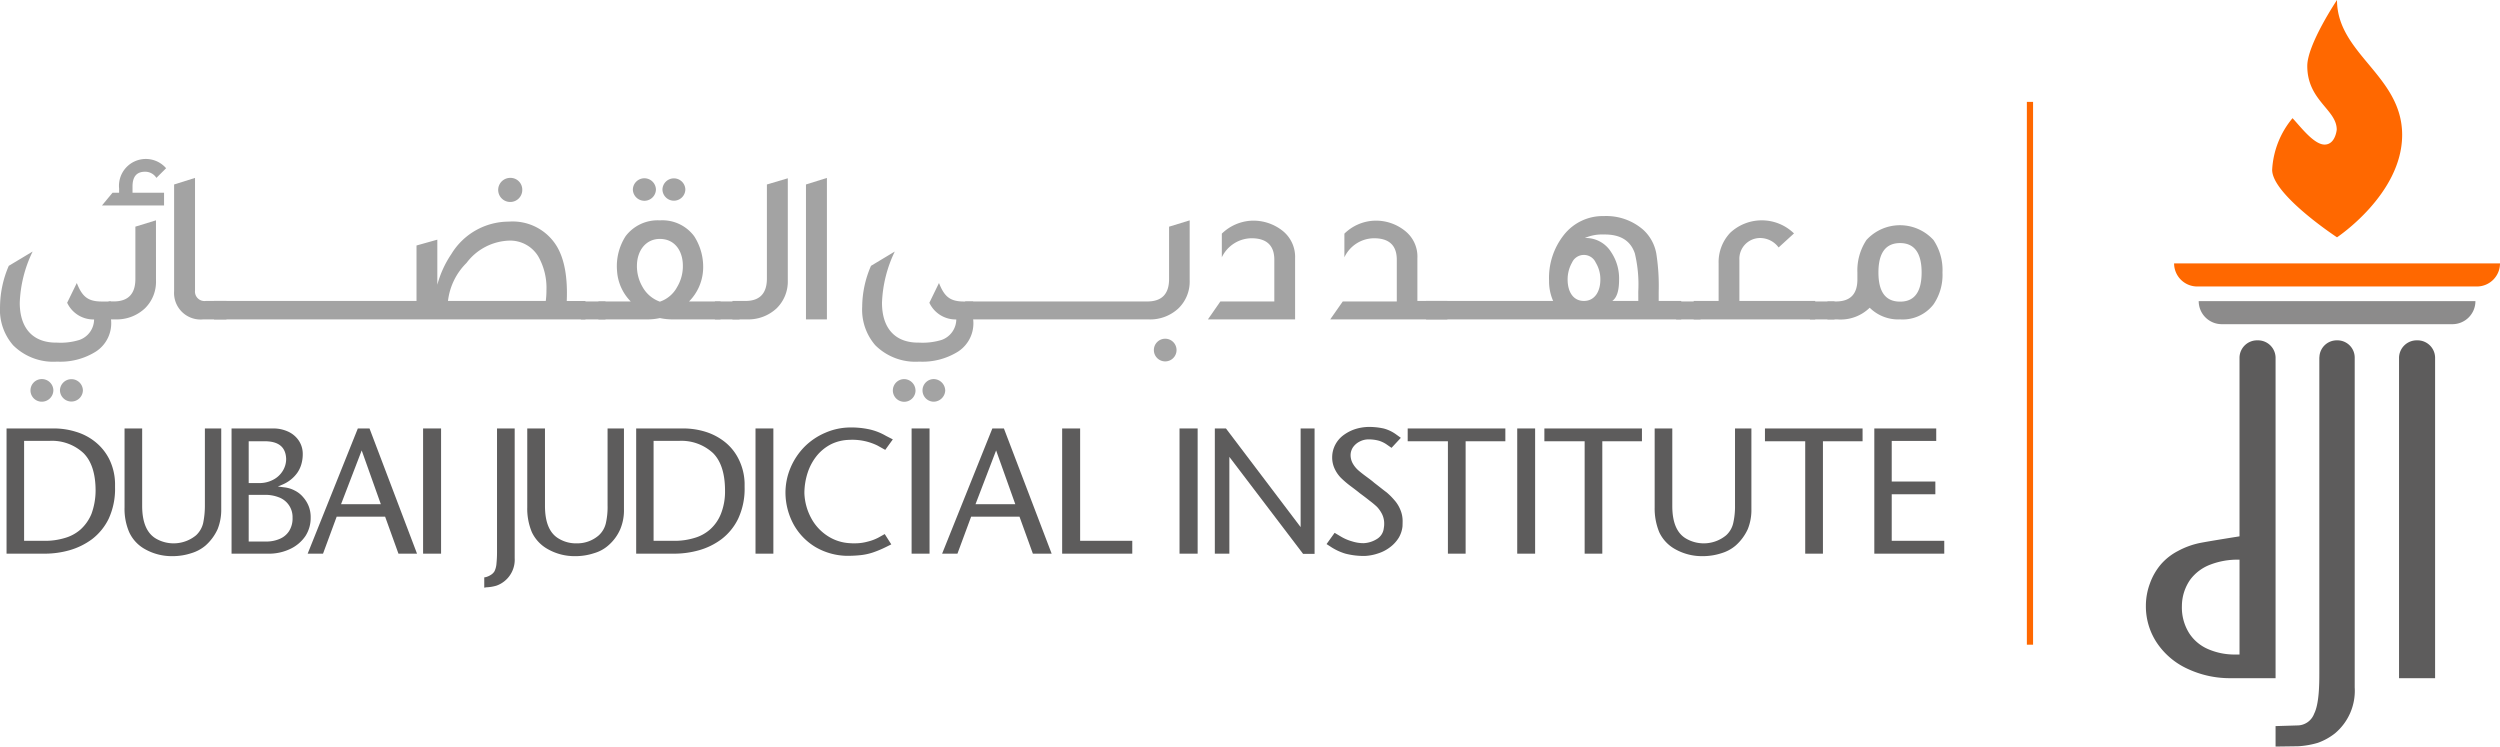<svg xmlns="http://www.w3.org/2000/svg" width="342.639" height="102.321" viewBox="0 0 342.639 102.321">
  <g id="Group_4546" data-name="Group 4546" transform="translate(-249.615 -246.754)">
    <path id="Path_2588" data-name="Path 2588" d="M580.9,293.4a2.422,2.422,0,0,0-2.483,2.331v43.976h4.942V295.732A2.408,2.408,0,0,0,580.9,293.4Z" fill="#5d5c5c"/>
    <path id="Path_2589" data-name="Path 2589" d="M569.915,293.4a2.373,2.373,0,0,0-2.411,2.331h-.012V339.04c0,1.445-.018,4.158-.71,5.531a2.465,2.465,0,0,1-2.325,1.608l-2.962.091v2.805l3.089-.043a11.792,11.792,0,0,0,2.714-.473,8.308,8.308,0,0,0,2.343-1.3,7.607,7.607,0,0,0,2.7-6.289V295.732A2.368,2.368,0,0,0,569.915,293.4Z" fill="#5d5c5c"/>
    <path id="Path_2590" data-name="Path 2590" d="M559.024,293.4a2.407,2.407,0,0,0-2.471,2.331v24.532s-4.11.649-5.434.91a10.869,10.869,0,0,0-3.005,1.1,7.942,7.942,0,0,0-2.318,1.809,8.381,8.381,0,0,0-1.512,2.611,8.783,8.783,0,0,0-.564,3.065,9.018,9.018,0,0,0,1.505,5.094,10.121,10.121,0,0,0,4.189,3.557,13.647,13.647,0,0,0,6.016,1.293h6.065V295.732A2.411,2.411,0,0,0,559.024,293.4Zm-2.471,43.059h-.528a9.053,9.053,0,0,1-3.721-.716,5.812,5.812,0,0,1-2.647-2.2,6.609,6.609,0,0,1-1-3.727,6.354,6.354,0,0,1,1.129-3.6,6.113,6.113,0,0,1,2.78-2.083,10.335,10.335,0,0,1,3.843-.673h.146Z" fill="#5d5c5c"/>
    <path id="Path_2591" data-name="Path 2591" d="M588.885,288.023h0a3.155,3.155,0,0,1-3.157,3.162h-31.6a3.165,3.165,0,0,1-3.169-3.162h37.923Z" fill="#8c8b8b"/>
    <path id="Path_2592" data-name="Path 2592" d="M592.254,282.85h0a3.168,3.168,0,0,1-3.174,3.169H550.761a3.172,3.172,0,0,1-3.174-3.169h44.667Z" fill="#ff6800"/>
    <path id="Path_2593" data-name="Path 2593" d="M563.819,262.951a12.023,12.023,0,0,0-2.792,7.078c0,3.412,8.888,9.251,8.888,9.251s8.929-5.912,8.929-14.041-8.929-11.091-8.929-18.485c0,0-4.074,6.077-4.074,9.039,0,4.754,4.037,5.968,4.037,8.73,0,0-.176,2.046-1.664,2.046S564.858,264.044,563.819,262.951Z" fill="#ff6800"/>
    <rect id="Rectangle_1051" data-name="Rectangle 1051" width="0.85" height="74.396" transform="translate(527.408 260.717)" fill="#ff6800"/>
    <path id="Path_2594" data-name="Path 2594" d="M255.819,322.637h-5.306V305.476h6.5a10.092,10.092,0,0,1,3.023.461,7.735,7.735,0,0,1,2.647,1.39,7.145,7.145,0,0,1,1.9,2.35,7.835,7.835,0,0,1,.8,3.284v.57a9.772,9.772,0,0,1-.868,4.31,7.851,7.851,0,0,1-2.319,2.835,9.691,9.691,0,0,1-3.084,1.5A12.417,12.417,0,0,1,255.819,322.637Zm-2.9-1.76h2.823a9.267,9.267,0,0,0,2.713-.377,5.583,5.583,0,0,0,2.192-1.171,5.918,5.918,0,0,0,1.506-2.149,9.444,9.444,0,0,0,.564-3.169c0-2.332-.559-4.062-1.663-5.16a6.327,6.327,0,0,0-4.705-1.67h-3.43Z" fill="#5d5c5c"/>
    <path id="Path_2595" data-name="Path 2595" d="M269.1,316.093c0,2.276.656,3.782,1.943,4.511a4.837,4.837,0,0,0,5.445-.486,3.342,3.342,0,0,0,.966-1.652,11.8,11.8,0,0,0,.242-2.458V305.476h2.241v11.03a7.15,7.15,0,0,1-.492,2.762,6.711,6.711,0,0,1-1.651,2.246,5.4,5.4,0,0,1-1.955,1.056,8.2,8.2,0,0,1-2.58.407,7.455,7.455,0,0,1-3.764-.953,5.086,5.086,0,0,1-2.167-2.319,8.046,8.046,0,0,1-.643-3.406V305.476H269.1Z" fill="#5d5c5c"/>
    <path id="Path_2596" data-name="Path 2596" d="M291.108,309.008a4.8,4.8,0,0,1-.2,1.4,3.958,3.958,0,0,1-.552,1.153,4.567,4.567,0,0,1-.9.941,4.932,4.932,0,0,1-1.171.686l-.589.243.862.115a3.933,3.933,0,0,1,1.457.443,3.562,3.562,0,0,1,1.153.911,4.19,4.19,0,0,1,.772,1.275,4.131,4.131,0,0,1,.254,1.524,4.546,4.546,0,0,1-.716,2.519,5.183,5.183,0,0,1-2.088,1.772,6.811,6.811,0,0,1-3,.65h-5.039V305.476h5.761a4.8,4.8,0,0,1,1.943.412,3.5,3.5,0,0,1,1.487,1.221A3.25,3.25,0,0,1,291.108,309.008Zm-5.937,3.953a3.962,3.962,0,0,0,1.827-.426,3.323,3.323,0,0,0,1.335-1.189,3.085,3.085,0,0,0,.5-1.724c-.067-1.591-1.026-2.392-2.95-2.392H283.7v5.731Zm.922,8.013a4.581,4.581,0,0,0,1.828-.352,2.808,2.808,0,0,0,1.311-1.075,3.226,3.226,0,0,0,.48-1.839,2.878,2.878,0,0,0-1.925-2.811,5.122,5.122,0,0,0-1.876-.321H283.7v6.4Z" fill="#5d5c5c"/>
    <path id="Path_2597" data-name="Path 2597" d="M306.77,322.637h-2.544l-1.827-5.069h-6.641l-1.87,5.069h-2.106l6.877-17.161h1.6Zm-7.582-14.15-2.829,7.369h5.451Z" fill="#5d5c5c"/>
    <rect id="Rectangle_1052" data-name="Rectangle 1052" width="2.465" height="17.161" transform="translate(307.602 305.476)" fill="#5d5c5c"/>
    <path id="Path_2598" data-name="Path 2598" d="M317.734,322.279v-16.8h2.422v17.768a3.77,3.77,0,0,1-1.36,3.127,3.681,3.681,0,0,1-1.148.649,5.526,5.526,0,0,1-1.371.225l-.292.049v-1.409l.237-.042a2.4,2.4,0,0,0,.662-.3,1.456,1.456,0,0,0,.5-.492,2.835,2.835,0,0,0,.274-1.044A15.907,15.907,0,0,0,317.734,322.279Z" fill="#5d5c5c"/>
    <path id="Path_2599" data-name="Path 2599" d="M324.308,316.093c0,2.276.637,3.782,1.936,4.511a4.554,4.554,0,0,0,2.411.619,4.494,4.494,0,0,0,3.029-1.1,3.254,3.254,0,0,0,.965-1.652,10.033,10.033,0,0,0,.237-2.458V305.476h2.246v11.03a6.726,6.726,0,0,1-.5,2.762,6.171,6.171,0,0,1-1.651,2.246,5.043,5.043,0,0,1-1.943,1.056,8.113,8.113,0,0,1-2.561.407,7.425,7.425,0,0,1-3.77-.953,5.212,5.212,0,0,1-2.192-2.319,8.335,8.335,0,0,1-.637-3.406V305.476h2.428Z" fill="#5d5c5c"/>
    <path id="Path_2600" data-name="Path 2600" d="M342.1,322.637h-5.294V305.476h6.472a10.249,10.249,0,0,1,3.047.461,8.14,8.14,0,0,1,2.635,1.39,6.884,6.884,0,0,1,1.888,2.35,7.84,7.84,0,0,1,.82,3.284v.57a9.685,9.685,0,0,1-.881,4.31,7.78,7.78,0,0,1-2.319,2.835,9.414,9.414,0,0,1-3.078,1.5A12.485,12.485,0,0,1,342.1,322.637Zm-2.908-1.76h2.829a9.238,9.238,0,0,0,2.708-.377,5.545,5.545,0,0,0,2.191-1.171,5.633,5.633,0,0,0,1.5-2.149,8.269,8.269,0,0,0,.564-3.169c0-2.332-.546-4.062-1.645-5.16a6.384,6.384,0,0,0-4.717-1.67h-3.43Z" fill="#5d5c5c"/>
    <rect id="Rectangle_1053" data-name="Rectangle 1053" width="2.447" height="17.161" transform="translate(353.162 305.476)" fill="#5d5c5c"/>
    <path id="Path_2601" data-name="Path 2601" d="M369.856,307.807a7.87,7.87,0,0,0-3.9-.766,5.934,5.934,0,0,0-2.423.59,6.131,6.131,0,0,0-1.954,1.566,7.31,7.31,0,0,0-1.257,2.307,9.09,9.09,0,0,0-.461,2.865,7.76,7.76,0,0,0,.886,3.309,6.633,6.633,0,0,0,2.21,2.476A6.147,6.147,0,0,0,366.1,321.2a5.181,5.181,0,0,0,.582.018,6.494,6.494,0,0,0,1.846-.231,6.341,6.341,0,0,0,1.524-.577l.819-.461.9,1.414-.759.377a14.467,14.467,0,0,1-1.761.734,8.02,8.02,0,0,1-1.627.359,17.221,17.221,0,0,1-1.966.1,8.829,8.829,0,0,1-4.274-1.2,8.3,8.3,0,0,1-2.993-3.09,9.214,9.214,0,0,1-1.123-4.347,8.81,8.81,0,0,1,.692-3.429A9.206,9.206,0,0,1,359.864,308a9,9,0,0,1,2.841-1.924,8.658,8.658,0,0,1,3.418-.735,11.731,11.731,0,0,1,2.683.267,7.892,7.892,0,0,1,2.228.88l.947.486-1.039,1.438Z" fill="#5d5c5c"/>
    <rect id="Rectangle_1054" data-name="Rectangle 1054" width="2.459" height="17.161" transform="translate(374.555 305.476)" fill="#5d5c5c"/>
    <path id="Path_2602" data-name="Path 2602" d="M393.75,322.637h-2.574l-1.833-5.069h-6.629l-1.876,5.069h-2.1l6.884-17.161h1.584Zm-7.612-14.15-2.823,7.369h5.451Z" fill="#5d5c5c"/>
    <path id="Path_2603" data-name="Path 2603" d="M395.189,322.637V305.476h2.465v15.4H404.8v1.76Z" fill="#5d5c5c"/>
    <rect id="Rectangle_1055" data-name="Rectangle 1055" width="2.483" height="17.161" transform="translate(411.276 305.476)" fill="#5d5c5c"/>
    <path id="Path_2604" data-name="Path 2604" d="M429.786,322.667h-1.573l-10.107-13.295v13.264h-1.992V305.476h1.524l10.235,13.519V305.476h1.912Z" fill="#5d5c5c"/>
    <path id="Path_2605" data-name="Path 2605" d="M440.331,308.134l-.577-.4a3.86,3.86,0,0,0-1.172-.583,5.4,5.4,0,0,0-1.475-.176,2.613,2.613,0,0,0-1.166.309,2.423,2.423,0,0,0-.886.766,1.947,1.947,0,0,0-.334,1.08,2.37,2.37,0,0,0,.3,1.148,3.645,3.645,0,0,0,.71.892c.273.243.673.564,1.189.941s.85.637,1.027.8c.782.6,1.347,1.062,1.7,1.317a8.749,8.749,0,0,1,1.039,1.032,4.507,4.507,0,0,1,.849,1.348,3.955,3.955,0,0,1,.316,1.67c0,.254-.012.455-.012.582a3.858,3.858,0,0,1-.522,1.6,4.708,4.708,0,0,1-1.166,1.274,5.286,5.286,0,0,1-1.609.851,6.668,6.668,0,0,1-1.845.364,10.064,10.064,0,0,1-2.689-.316,7.63,7.63,0,0,1-2.064-.977l-.516-.334,1.105-1.542.934.558a6.192,6.192,0,0,0,1.439.607,5.236,5.236,0,0,0,1.59.255,3.764,3.764,0,0,0,1.876-.6,1.964,1.964,0,0,0,.9-1.469,2.9,2.9,0,0,0,.054-.6,2.932,2.932,0,0,0-.279-1.286,4.165,4.165,0,0,0-.722-1.039,12.006,12.006,0,0,0-1-.831c-.352-.286-.789-.619-1.329-1.014-.158-.134-.559-.45-1.2-.929a13.149,13.149,0,0,1-1.433-1.22,4.49,4.49,0,0,1-.843-1.251,3.622,3.622,0,0,1-.322-1.56,3.7,3.7,0,0,1,.425-1.694,3.8,3.8,0,0,1,1.074-1.274,5.623,5.623,0,0,1,1.567-.838,6.486,6.486,0,0,1,1.9-.328,9.333,9.333,0,0,1,2.083.213,5.1,5.1,0,0,1,1.736.831l.625.449Z" fill="#5d5c5c"/>
    <path id="Path_2606" data-name="Path 2606" d="M455.932,307.23h-5.445v15.407h-2.428V307.23h-5.512v-1.754h13.386Z" fill="#5d5c5c"/>
    <rect id="Rectangle_1056" data-name="Rectangle 1056" width="2.453" height="17.161" transform="translate(457.559 305.476)" fill="#5d5c5c"/>
    <path id="Path_2607" data-name="Path 2607" d="M474.653,307.23H469.22v15.407H466.8V307.23H461.28v-1.754h13.373Z" fill="#5d5c5c"/>
    <path id="Path_2608" data-name="Path 2608" d="M478.812,316.093c0,2.276.637,3.782,1.949,4.511a4.818,4.818,0,0,0,5.433-.486,3.213,3.213,0,0,0,.965-1.652,10.281,10.281,0,0,0,.249-2.458V305.476h2.246v11.03a7.021,7.021,0,0,1-.492,2.762,6.72,6.72,0,0,1-1.657,2.246,5.332,5.332,0,0,1-1.942,1.056,8.264,8.264,0,0,1-2.58.407,7.472,7.472,0,0,1-3.77-.953,5.157,5.157,0,0,1-2.185-2.319,8.54,8.54,0,0,1-.632-3.406V305.476h2.416Z" fill="#5d5c5c"/>
    <path id="Path_2609" data-name="Path 2609" d="M504.892,307.23h-5.433v15.407H497.03V307.23h-5.518v-1.754h13.379Z" fill="#5d5c5c"/>
    <path id="Path_2610" data-name="Path 2610" d="M506.5,322.637V305.476h8.487v1.706h-6.1v5.567h5.979V314.5h-5.979v6.374h7.2v1.76Z" fill="#5d5c5c"/>
    <path id="Path_2611" data-name="Path 2611" d="M264.828,290.53a4.62,4.62,0,0,1-2.04,4.388,9.165,9.165,0,0,1-5.354,1.4,7.8,7.8,0,0,1-6.016-2.24,7.4,7.4,0,0,1-1.8-5.282,14.471,14.471,0,0,1,1.2-5.609l3.272-1.961a17.426,17.426,0,0,0-1.767,7.018c0,3.46,1.767,5.518,5.112,5.469a8.691,8.691,0,0,0,3.084-.376,3,3,0,0,0,1.991-2.8,3.969,3.969,0,0,1-3.691-2.289l1.323-2.707c.747,1.894,1.536,2.537,3.448,2.537h1.239Zm-7.9,9.724a1.579,1.579,0,0,1-1.585,1.555,1.548,1.548,0,1,1,0-3.1A1.573,1.573,0,0,1,256.93,300.254Zm4.049,0a1.573,1.573,0,0,1-3.145,0,1.573,1.573,0,0,1,3.145,0Z" fill="#a3a3a3"/>
    <path id="Path_2612" data-name="Path 2612" d="M272.38,269.811l-1.33,1.323a1.817,1.817,0,0,0-1.554-.844c-1.147,0-1.718.668-1.718,2.016v.861H272.1v1.749h-8.512l1.451-1.749h.9v-.582a3.679,3.679,0,0,1,6.442-2.774ZM270.995,285.2a5.081,5.081,0,0,1-1.523,3.819,5.63,5.63,0,0,1-4.1,1.506H264.5v-2.459h.7c1.973,0,2.969-1.02,2.969-3.072v-7.176l2.822-.867Z" fill="#a3a3a3"/>
    <path id="Path_2613" data-name="Path 2613" d="M280.648,290.53h-3.193a3.636,3.636,0,0,1-3.977-3.874V272.038l2.866-.9v15.431A1.3,1.3,0,0,0,277.825,288h2.823Z" fill="#a3a3a3"/>
    <path id="Path_2614" data-name="Path 2614" d="M329.851,290.53h-50.9V288H306.7V280.4l2.853-.8v6.186a13.9,13.9,0,0,1,1.924-4.213,9.214,9.214,0,0,1,7.862-4.444,7.073,7.073,0,0,1,6.623,3.437c1.008,1.723,1.469,4.194,1.33,7.442h2.562ZM324.417,288a11.493,11.493,0,0,0,.091-1.463,8.71,8.71,0,0,0-1.122-4.644,4.493,4.493,0,0,0-4-2.161,7.631,7.631,0,0,0-5.834,3.06A8.77,8.77,0,0,0,311.013,288Zm-3.223-15.3a1.651,1.651,0,1,1-1.621-1.566A1.609,1.609,0,0,1,321.194,272.7Z" fill="#a3a3a3"/>
    <rect id="Rectangle_1057" data-name="Rectangle 1057" width="3.375" height="2.459" transform="translate(329.225 288.071)" fill="#a3a3a3"/>
    <path id="Path_2615" data-name="Path 2615" d="M348.366,290.53h-6.544a8.494,8.494,0,0,1-1.767-.183,8.068,8.068,0,0,1-1.778.183h-6.642v-2.459h4.426a6.552,6.552,0,0,1-1.882-4.274,7.589,7.589,0,0,1,1.177-4.668,5.513,5.513,0,0,1,4.7-2.173,5.43,5.43,0,0,1,4.7,2.173,7.752,7.752,0,0,1,1.22,4.668,6.674,6.674,0,0,1-1.924,4.274h4.316Zm-8.851-17.8a1.582,1.582,0,0,1-3.163,0,1.582,1.582,0,0,1,3.163,0Zm.54,6.769c-1.955,0-3.145,1.645-3.145,3.685a5.62,5.62,0,0,0,.772,2.9,4.42,4.42,0,0,0,2.373,2.015,4.208,4.208,0,0,0,2.368-2.015,5.571,5.571,0,0,0,.783-2.9C343.206,281.144,342.1,279.5,340.055,279.5Zm3.491-6.769a1.57,1.57,0,0,1-3.139,0,1.57,1.57,0,0,1,3.139,0Z" fill="#a3a3a3"/>
    <rect id="Rectangle_1058" data-name="Rectangle 1058" width="3.375" height="2.459" transform="translate(347.595 288.071)" fill="#a3a3a3"/>
    <path id="Path_2616" data-name="Path 2616" d="M357.587,285.2a5.13,5.13,0,0,1-1.541,3.819,5.673,5.673,0,0,1-4.111,1.506H350V288h1.785c1.949,0,2.938-1.026,2.938-3.072V272.038l2.865-.849Z" fill="#a3a3a3"/>
    <path id="Path_2617" data-name="Path 2617" d="M362.948,290.53h-2.871V272.038l2.871-.9Z" fill="#a3a3a3"/>
    <path id="Path_2618" data-name="Path 2618" d="M382.993,290.53a4.614,4.614,0,0,1-2.034,4.388,9.193,9.193,0,0,1-5.366,1.4,7.793,7.793,0,0,1-6.01-2.24,7.45,7.45,0,0,1-1.8-5.282,14.268,14.268,0,0,1,1.208-5.609l3.26-1.961a17.6,17.6,0,0,0-1.754,7.018c0,3.46,1.754,5.518,5.093,5.469a8.916,8.916,0,0,0,3.1-.376,3.023,3.023,0,0,0,1.991-2.8,3.976,3.976,0,0,1-3.691-2.289l1.318-2.707c.752,1.894,1.523,2.537,3.454,2.537h1.226Zm-7.9,9.724a1.554,1.554,0,1,1-1.566-1.541A1.575,1.575,0,0,1,375.089,300.254Zm4.073,0a1.608,1.608,0,0,1-1.566,1.555,1.548,1.548,0,1,1,0-3.1A1.6,1.6,0,0,1,379.162,300.254Z" fill="#a3a3a3"/>
    <path id="Path_2619" data-name="Path 2619" d="M412.667,285.2a5.093,5.093,0,0,1-1.543,3.819A5.677,5.677,0,0,1,407,290.53H381.9v-2.459h24.957c1.985,0,2.987-1.02,2.987-3.072v-7.176l2.823-.867Zm-1.8,9.532a1.554,1.554,0,1,1-3.108,0,1.554,1.554,0,0,1,3.108,0Z" fill="#a3a3a3"/>
    <path id="Path_2620" data-name="Path 2620" d="M427.115,290.53H415.167l1.706-2.459h7.394v-5.725c0-1.948-1.05-2.938-3.126-2.938a4.572,4.572,0,0,0-4.068,2.611v-3.242A6.283,6.283,0,0,1,421.141,277a6.443,6.443,0,0,1,4.31,1.426,4.572,4.572,0,0,1,1.664,3.722Z" fill="#a3a3a3"/>
    <path id="Path_2621" data-name="Path 2621" d="M447.985,290.53H431.929l1.718-2.459h7.406v-5.725c0-1.948-1.038-2.938-3.127-2.938a4.534,4.534,0,0,0-4.055,2.611v-3.242A6.225,6.225,0,0,1,437.926,277a6.35,6.35,0,0,1,4.292,1.426,4.482,4.482,0,0,1,1.658,3.722V288h4.109Z" fill="#a3a3a3"/>
    <path id="Path_2622" data-name="Path 2622" d="M480.039,290.53H445.066V288h17.416a6.635,6.635,0,0,1-.558-2.774,9.471,9.471,0,0,1,2.033-6.277,6.777,6.777,0,0,1,5.476-2.581,7.719,7.719,0,0,1,5.409,1.889,5.8,5.8,0,0,1,1.785,3.284,28.731,28.731,0,0,1,.322,5.172V288h3.09ZM466.7,288c1.457,0,2.252-1.263,2.252-2.914a4.337,4.337,0,0,0-.631-2.337,1.781,1.781,0,0,0-3.254,0,4.655,4.655,0,0,0-.6,2.337C464.473,286.741,465.226,288,466.7,288Zm7.449-1.287a18.32,18.32,0,0,0-.474-5.245c-.606-1.766-2.021-2.61-4.243-2.574a5.862,5.862,0,0,0-2.6.479,4.076,4.076,0,0,1,3.594,1.931,6.457,6.457,0,0,1,1.092,3.813c0,1.475-.3,2.434-.935,2.883h3.57Z" fill="#a3a3a3"/>
    <rect id="Rectangle_1059" data-name="Rectangle 1059" width="3.345" height="2.459" transform="translate(479.34 288.071)" fill="#a3a3a3"/>
    <path id="Path_2623" data-name="Path 2623" d="M498.4,290.53H481.744V288h3.418v-5.135a5.844,5.844,0,0,1,1.6-4.219,6.334,6.334,0,0,1,8.729.1l-2.106,1.924a3.169,3.169,0,0,0-2.477-1.294,2.846,2.846,0,0,0-2.9,3V288H498.4Z" fill="#a3a3a3"/>
    <rect id="Rectangle_1060" data-name="Rectangle 1060" width="3.369" height="2.459" transform="translate(497.674 288.071)" fill="#a3a3a3"/>
    <path id="Path_2624" data-name="Path 2624" d="M515.843,284.1a7.17,7.17,0,0,1-1.232,4.377,5.345,5.345,0,0,1-4.572,2.052,5.537,5.537,0,0,1-4.17-1.6,5.7,5.7,0,0,1-4.444,1.6h-1.347v-2.459h1.165c1.961,0,2.938-1,2.938-3.017V284.1a7.558,7.558,0,0,1,1.239-4.45,6.221,6.221,0,0,1,9.191,0A7.389,7.389,0,0,1,515.843,284.1Zm-2.859,0c0-2.672-1-4.031-2.945-4.031-1.991,0-2.974,1.359-2.974,4.031s.983,3.994,2.974,3.994C511.988,288.1,512.984,286.772,512.984,284.1Z" fill="#a3a3a3"/>
  </g>
</svg>
